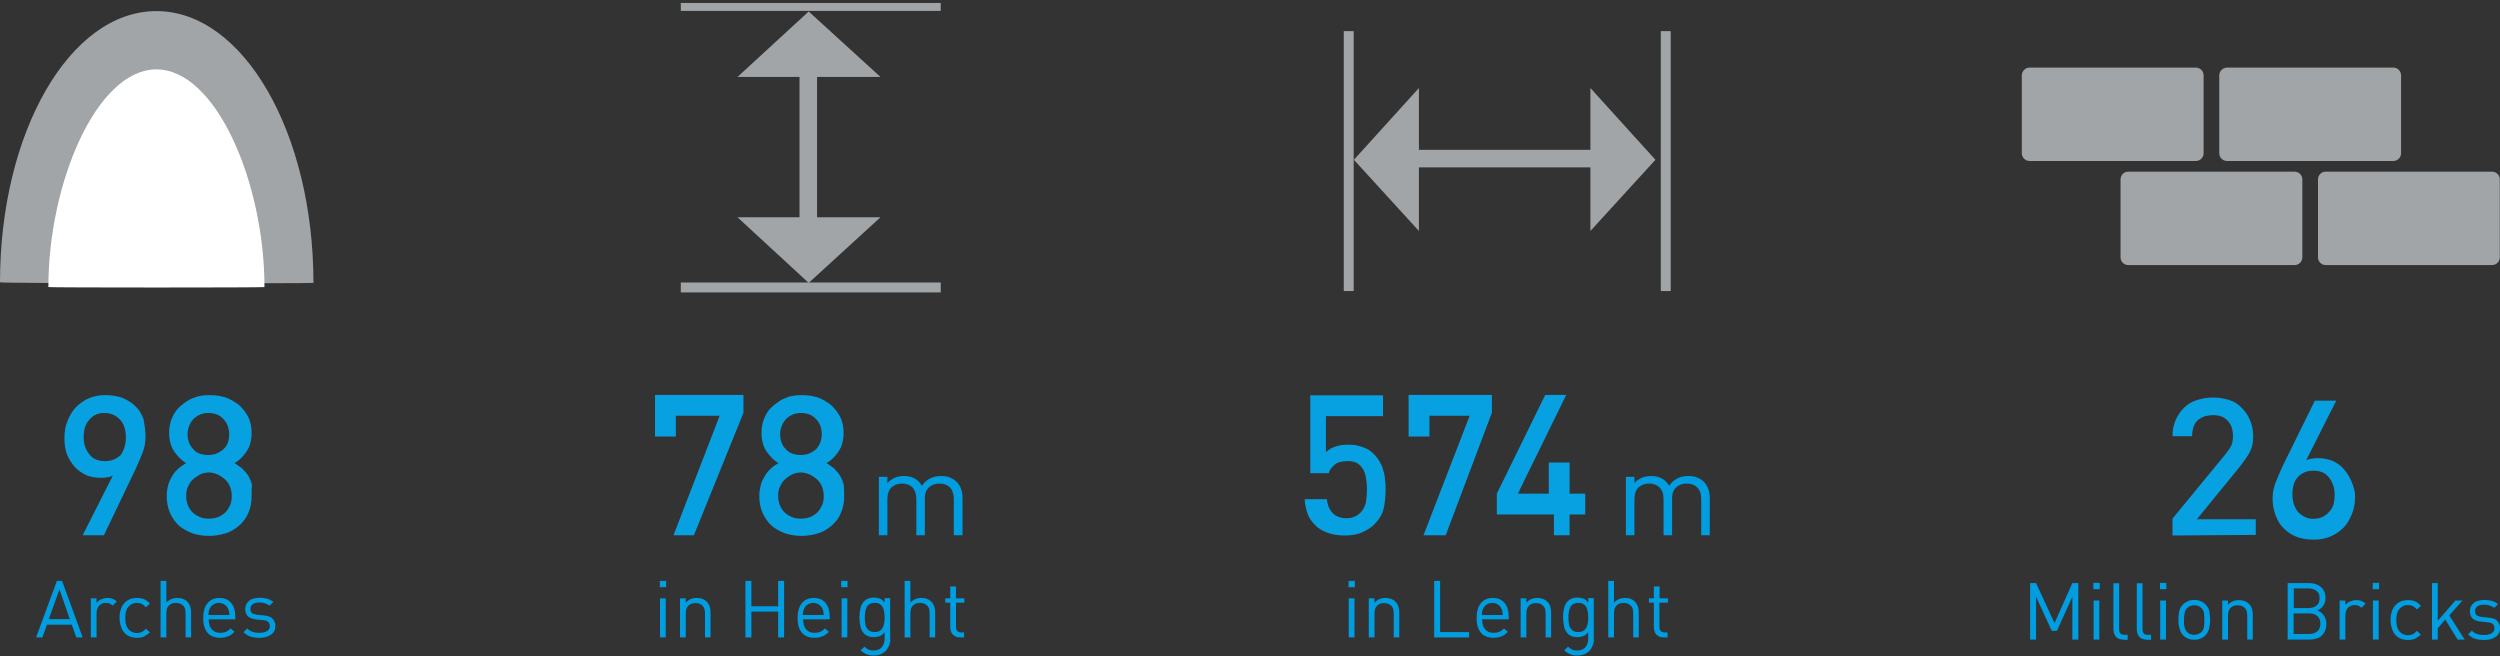 <?xml version="1.0" encoding="UTF-8"?>
<svg xmlns="http://www.w3.org/2000/svg" xmlns:xlink="http://www.w3.org/1999/xlink" version="1.1" id="Ebene_1" x="0px" y="0px" viewBox="0 0 1261 330.9" style="enable-background:new 0 0 1261 330.9;" xml:space="preserve">
<rect x="0" y="0" width="1261" height="330.9" fill="#333333" stroke="none"/>
<style type="text/css">
	.st0{fill:#07A1E2;}
	.st1{fill:none;stroke:#A1A5A7;stroke-width:8.84;}
	.st2{fill:#A1A5A7;}
	.st3{fill:none;stroke:#A1A5A7;stroke-width:5;}
	.st4{fill:none;stroke:#A1A5A7;stroke-width:4;}
	.st5{fill:#FFFFFF;}
	.st6{fill:#009DE0;}
</style>
<g>
	<path class="st0" d="M350,270h-10.3l23.3-60.3h-22.1v10.5h-10.5v-21h44.6v9L350,270z"></path>
</g>
<g>
	<path class="st0" d="M425.8,250.2c0,3.1-0.5,6-1.6,8.4c-1,2.6-2.6,4.7-4.7,6.5s-4.2,3.1-6.8,3.9s-5.5,1.3-8.4,1.3   c-3.1,0-5.8-0.5-8.4-1.3c-2.6-1-5-2.4-6.8-3.9c-1.8-1.8-3.4-3.9-4.5-6.5s-1.6-5.2-1.6-8.4c0-2.1,0.3-3.9,0.8-5.8s1.3-3.1,2.1-4.5   s1.8-2.6,3.1-3.7c1-1.1,2.4-1.8,3.7-2.6c-2.4-1.3-4.2-3.4-6-5.8c-1.6-2.4-2.6-5.5-2.6-9.4c0-2.9,0.5-5.5,1.6-7.9   c1-2.4,2.6-4.5,4.5-6s3.9-3.1,6.5-3.9c2.4-1.1,5.2-1.3,8.1-1.3s5.5,0.5,8.1,1.3c2.6,1.1,4.7,2.4,6.5,3.9c1.8,1.8,3.4,3.7,4.5,6   s1.6,5,1.6,7.9c0,3.7-0.8,6.8-2.6,9.4c-1.6,2.4-3.7,4.5-6,5.8c1.3,0.8,2.4,1.6,3.7,2.6c1,1.1,2.1,2.1,3.1,3.7   c0.8,1.3,1.6,3.6,1.8,4.3S425.8,248.1,425.8,250.2L425.8,250.2z M415.5,250.2c0-1.6-0.3-3.1-0.8-4.5s-1.3-2.6-2.4-3.7   s-2.4-1.8-3.7-2.6c-1.3-0.5-2.9-1.1-4.5-1.1s-3.1,0.3-4.7,1.1s-2.6,1.6-3.7,2.6s-1.8,2.4-2.4,3.7s-0.8,2.9-0.8,4.5s0.3,3.1,0.8,4.5   s1.3,2.6,2.4,3.7s2.4,1.8,3.7,2.4s2.9,0.8,4.7,0.8c1.6,0,3.1-0.3,4.5-0.8c1.3-0.5,2.6-1.3,3.7-2.4s1.8-2.4,2.4-3.7   S415.5,251.8,415.5,250.2z M414.5,219c0-3.1-1-5.8-2.9-7.6c-1.8-2.1-4.5-3.1-7.6-3.1s-5.5,1.1-7.6,3.1c-1.8,2.1-2.9,4.7-2.9,7.6   c0,3.1,1,5.8,2.9,7.6c1.8,2.1,4.5,2.9,7.6,2.9s5.5-1.1,7.6-2.9C413.4,224.7,414.5,222.1,414.5,219z"></path>
</g>
<g>
	<line class="st1" x1="407.7" y1="36.2" x2="407.7" y2="117.5"></line>
</g>
<polygon class="st2" points="407.9,142.7 444.1,109.6 372,109.6 "></polygon>
<polygon class="st2" points="407.9,5.8 372,38.8 444.1,38.8 "></polygon>
<line class="st3" x1="474.5" y1="145" x2="343.4" y2="145"></line>
<g>
	<line class="st4" x1="474.5" y1="3.5" x2="343.4" y2="3.5"></line>
</g>
<g>
	<path class="st0" d="M698.9,246.6c0,3.6-0.3,6.9-1,10c-0.8,3.1-2.4,5.6-5,8.2c-1.6,1.5-3.7,2.8-6,3.8s-5.2,1.5-8.7,1.5   s-6.3-0.5-8.9-1.5s-4.7-2.3-6-3.8c-1.8-1.8-3.2-3.8-3.9-6.1s-1.3-4.6-1.3-6.9h11.2c0.2,3,1.3,5.3,3,7.1c1.5,1.5,3.8,2.5,6.8,2.5   s5.3-1,7.1-2.8c1.5-1.5,2.3-3.3,2.8-5.3c0.2-2,0.5-4.3,0.5-6.6c0-2-0.2-3.8-0.5-5.6s-0.8-3.3-1.5-4.5c-0.8-1.3-1.8-2.3-3-3   c-1.3-0.8-2.8-1-4.8-1c-2.8,0-5,0.5-6.5,1.8s-2.5,2.5-3,4.3h-9.3v-39.3h36.7v10.5h-28.8v18.2c1.3-1.3,2.9-2.3,4.7-2.8   c2.1-0.8,4.2-1,6.8-1c2.9,0,5.2,0.5,7.3,1.3c2.1,0.8,3.9,1.8,5.2,3.3c1.3,1.3,2.4,2.6,3.2,4.1c0.8,1.5,1.6,3.1,1.8,4.6   c0.5,1.5,0.8,3.1,0.8,4.9C698.9,243.5,698.9,245,698.9,246.6L698.9,246.6z"></path>
</g>
<g>
	<path class="st0" d="M729.2,270H718l23.3-60.3h-20.3v10.5h-10.5v-21h42v9L729.2,270L729.2,270z"></path>
</g>
<g>
	<path class="st0" d="M791.7,259.6V270h-7.9v-10.5H755v-10.5l24.4-49.8h10.6l-24.4,49.8h15.6v-15.7h10.5v15.7h7.9v10.5H791.7   L791.7,259.6z"></path>
</g>
<line class="st1" x1="807.5" y1="80" x2="707.8" y2="80"></line>
<polygon class="st2" points="682.9,80.6 715.7,116.5 715.7,44.4 "></polygon>
<polygon class="st2" points="835,80.6 802.2,44.4 802.2,116.5 "></polygon>
<line class="st3" x1="680.3" y1="146.8" x2="680.3" y2="15.7"></line>
<line class="st3" x1="840.2" y1="146.8" x2="840.2" y2="15.7"></line>
<g>
	<path class="st0" d="M1095.8,270.1v-8.5l26.8-32.6c1.3-1.6,2.3-3.1,2.9-4.4s0.8-2.9,0.8-4.7c0-3.1-0.8-5.7-2.6-7.6   c-1.8-2.1-4.2-2.9-7.6-2.9c-1.3,0-2.6,0.3-3.9,0.5c-1.3,0.5-2.3,1-3.4,1.8c-1,0.8-1.8,2.1-2.3,3.4s-0.8,3.1-0.8,4.9h-9.9   c0-2.9,0.5-5.7,1.6-8.1s2.3-4.4,4.2-6.2c1.8-1.8,3.9-3.1,6.5-3.9c2.6-0.8,5.2-1.3,8.1-1.3c3.1,0,5.7,0.5,8.3,1.3s4.7,2.3,6.2,3.9   c1.8,1.8,3.1,3.6,4.2,6.2c1,2.3,1.6,5.2,1.6,8.1c0,3.1-0.5,5.7-1.6,7.8s-2.9,4.7-4.9,7.3l-21.9,26.8h29.7v7.9L1095.8,270.1   L1095.8,270.1L1095.8,270.1z"></path>
</g>
<g>
	<path class="st0" d="M1187.9,250.6c0,3.1-0.5,6-1.6,8.7s-2.4,5-4.2,6.8s-3.9,3.4-6.6,4.5s-5.2,1.6-8.4,1.6s-5.8-0.5-8.4-1.3   c-2.6-1-4.7-2.4-6.6-4.2s-3.2-3.9-4.2-6.5s-1.6-5.5-1.6-8.6c0-2.9,0.5-5.8,1.6-8.4c1.1-2.9,2.4-5.8,3.7-8.6l16-32.5h10.8   l-15.2,30.1c1.1-0.5,1.8-0.8,2.9-0.8c1.1-0.3,2.1-0.3,3.2-0.3c2.6,0,5,0.5,7.1,1.3c2.4,1.1,4.2,2.4,5.8,4.2s2.9,3.9,3.9,6.3   S1187.9,247.5,1187.9,250.6L1187.9,250.6z M1177.6,249.4c0-3.4-1.1-6.3-2.9-8.6c-1.8-2.4-4.5-3.4-7.9-3.4c-3.2,0-5.8,1.1-7.6,3.1   c-2.1,2.1-2.9,5-2.9,8.9c0,3.7,1.1,6.8,2.9,8.9c2.1,2.1,4.5,3.4,7.6,3.4s5.8-1,7.9-3.4C1176.9,256.2,1177.6,253.3,1177.6,249.4z"></path>
</g>
<g>
	<path class="st2" d="M1019.8,38v39.3c0,2.2,1.8,3.9,3.9,3.9h83.9c2.2,0,3.9-1.8,3.9-3.9V38c0-2.2-1.8-3.9-3.9-3.9h-83.9   C1021.6,34.1,1019.8,35.9,1019.8,38z"></path>
	<path class="st2" d="M1119.4,38v39.3c0,2.2,1.8,3.9,3.9,3.9h83.9c2.2,0,3.9-1.8,3.9-3.9V38c0-2.2-1.8-3.9-3.9-3.9h-83.9   C1121.2,34.1,1119.4,35.9,1119.4,38z"></path>
	<path class="st2" d="M1069.6,90.5v39.3c0,2.2,1.8,3.9,3.9,3.9h83.9c2.2,0,3.9-1.8,3.9-3.9V90.5c0-2.2-1.8-3.9-3.9-3.9h-83.9   C1071.4,86.5,1069.6,88.3,1069.6,90.5z"></path>
	<path class="st2" d="M1169.2,90.5v39.3c0,2.2,1.8,3.9,3.9,3.9h83.9c2.2,0,3.9-1.8,3.9-3.9V90.5c0-2.2-1.8-3.9-3.9-3.9h-83.9   C1171,86.5,1169.2,88.3,1169.2,90.5z"></path>
</g>
<g>
	<path class="st0" d="M73.4,220.2c0,2.9-0.5,5.8-1.6,8.4c-1.1,2.9-2.4,5.8-3.7,8.6L52.4,270H41.7l15.2-30.1c-1,0.5-1.8,0.8-2.9,0.8   c-1,0.3-2.1,0.3-3.4,0.3c-2.6,0-5-0.5-7.1-1.3c-2.1-1.1-4.2-2.4-5.8-4.2s-2.9-3.9-3.9-6.3c-1-2.6-1.3-5.2-1.3-8.4s0.5-6,1.6-8.6   s2.4-5,4.2-6.8s3.9-3.4,6.5-4.5s5.2-1.6,8.4-1.6s5.8,0.5,8.4,1.3c2.6,1.1,4.7,2.4,6.6,4.2s3.2,3.9,4.2,6.6   C72.9,214.2,73.4,217.1,73.4,220.2L73.4,220.2z M63.5,220.6c0-3.7-1-6.8-2.9-8.9c-2.1-2.1-4.5-3.4-7.9-3.4s-5.8,1.1-7.6,3.4   c-2.1,2.1-2.9,5.2-2.9,8.9c0,3.4,1,6.3,2.9,8.6c1.8,2.4,4.5,3.4,7.9,3.4c3.2,0,5.8-1.1,7.9-3.1C62.4,227.4,63.5,224.2,63.5,220.6z"></path>
	<path class="st0" d="M126.9,250.2c0,3.1-0.5,6-1.6,8.4c-1.1,2.6-2.6,4.7-4.7,6.5s-4.2,3.1-6.8,3.9s-5.5,1.3-8.4,1.3   c-3.2,0-5.8-0.5-8.4-1.3c-2.6-1-5-2.4-6.8-3.9c-1.8-1.8-3.4-3.9-4.5-6.5s-1.6-5.2-1.6-8.4c0-2.1,0.3-3.9,0.8-5.8s1.3-3.1,2.1-4.5   s1.8-2.6,3.2-3.7c1.1-1.1,2.4-1.8,3.7-2.6c-2.4-1.3-4.2-3.4-6-5.8c-1.6-2.4-2.6-5.5-2.6-9.4c0-2.9,0.5-5.5,1.6-7.9   c1.1-2.4,2.6-4.5,4.5-6s3.9-3.1,6.6-3.9c2.4-1.1,5.2-1.3,8.1-1.3s5.5,0.5,8.1,1.3c2.6,1.1,4.7,2.4,6.6,3.9c1.8,1.8,3.4,3.7,4.5,6   s1.6,5,1.6,7.9c0,3.7-0.8,6.8-2.6,9.4c-1.6,2.4-3.7,4.5-6,5.8c1.3,0.8,2.4,1.6,3.7,2.6c1.1,1.1,2.1,2.1,3.2,3.7   c0.8,1.3,1.8,4,1.9,4.8C126.9,245.5,126.9,248.1,126.9,250.2L126.9,250.2z M116.9,250.2c0-1.6-0.3-3.1-0.8-4.5s-1.3-2.6-2.4-3.7   s-2.4-1.8-3.7-2.6c-1.3-0.5-2.9-1.1-4.5-1.1s-3.2,0.3-4.7,1.1s-2.6,1.6-3.7,2.6s-1.8,2.4-2.4,3.7s-0.8,2.9-0.8,4.5s0.3,3.1,0.8,4.5   s1.3,2.6,2.4,3.7s2.4,1.8,3.7,2.4s2.9,0.8,4.7,0.8c1.6,0,3.2-0.3,4.5-0.8c1.3-0.5,2.6-1.3,3.7-2.4s1.8-2.4,2.4-3.7   S116.9,251.8,116.9,250.2z M115.6,219c0-3.1-1.1-5.8-2.9-7.6c-1.8-2.1-4.5-3.1-7.6-3.1s-5.5,1.1-7.6,3.1c-1.8,2.1-2.9,4.7-2.9,7.6   c0,3.1,1.1,5.8,2.9,7.6c1.8,2.1,4.5,2.9,7.6,2.9s5.5-1.1,7.6-2.9C114.8,224.7,115.6,222.1,115.6,219z"></path>
</g>
<path class="st2" d="M158.1,142.7c0-75.8-35.4-137.1-79.2-137.1S0,66.9,0,142.4C0,143,158.1,143,158.1,142.7"></path>
<path class="st5" d="M133.4,144.8C133.4,92.4,109.1,35,78.9,35S24.4,92.4,24.4,144.8C24.6,145.1,133.4,145.1,133.4,144.8"></path>
<g>
	<path class="st6" d="M38.5,321.5l-2.3-6.4H23.7l-2.3,6.4h-3.2L28.7,293h2.6l10.4,28.5H38.5z M30,297.3l-5.4,15h10.6L30,297.3z"></path>
	<path class="st6" d="M56.8,305.5c-0.5-0.5-1-0.9-1.5-1.1c-0.5-0.2-1.1-0.3-1.9-0.3c-0.7,0-1.4,0.1-2,0.4c-0.6,0.3-1.1,0.6-1.5,1.1   c-0.4,0.5-0.7,1-0.9,1.7c-0.2,0.6-0.3,1.3-0.3,2.1v12.1h-2.9v-19.7h2.9v2.4c0.5-0.8,1.3-1.5,2.3-1.9s2.1-0.7,3.2-0.7   c0.9,0,1.8,0.1,2.5,0.4c0.8,0.3,1.5,0.7,2.2,1.4L56.8,305.5z"></path>
	<path class="st6" d="M72.6,321.1c-1,0.4-2.1,0.6-3.5,0.6c-1.3,0-2.4-0.2-3.5-0.6c-1.1-0.4-2-1-2.8-1.9c-0.8-0.8-1.4-1.9-1.8-3.2   s-0.7-2.7-0.7-4.4s0.2-3.1,0.7-4.4c0.4-1.3,1.1-2.3,1.8-3.1c0.8-0.8,1.7-1.5,2.8-1.9c1.1-0.4,2.2-0.6,3.5-0.6   c1.4,0,2.5,0.2,3.5,0.6c1,0.4,2,1.2,3,2.3l-2,1.8c-0.7-0.8-1.5-1.4-2.1-1.7c-0.7-0.3-1.5-0.5-2.4-0.5c-1,0-1.8,0.2-2.6,0.6   c-0.8,0.4-1.4,0.9-2,1.7c-0.5,0.6-0.8,1.4-1,2.2c-0.2,0.8-0.3,1.8-0.3,3.1c0,1.3,0.1,2.3,0.3,3.1c0.2,0.8,0.5,1.5,1,2.2   c0.5,0.7,1.2,1.3,2,1.7c0.8,0.4,1.6,0.6,2.6,0.6c0.9,0,1.7-0.2,2.4-0.5c0.7-0.3,1.4-0.9,2.1-1.7l2,1.9   C74.5,319.9,73.5,320.6,72.6,321.1z"></path>
	<path class="st6" d="M93.6,321.5v-12.2c0-1.8-0.4-3.1-1.3-3.9s-2-1.3-3.5-1.3s-2.7,0.4-3.6,1.3c-0.9,0.9-1.3,2.2-1.3,3.9v12.2H81   V293h2.9v11c1.4-1.6,3.3-2.4,5.5-2.4c2.3,0,4,0.7,5.2,2c1.2,1.3,1.8,3.1,1.8,5.3v12.6H93.6z"></path>
	<path class="st6" d="M105.3,312.4c0,2.2,0.5,3.9,1.5,5c1,1.2,2.4,1.8,4.3,1.8c1.1,0,2.1-0.2,2.9-0.5c0.8-0.4,1.5-0.9,2.3-1.7l2,1.7   c-0.5,0.5-1,0.9-1.5,1.3c-0.5,0.4-1,0.7-1.6,0.9c-0.6,0.2-1.2,0.4-1.9,0.6c-0.7,0.1-1.4,0.2-2.2,0.2c-1.3,0-2.5-0.2-3.6-0.6   c-1.1-0.4-2-1-2.7-1.8c-0.7-0.8-1.3-1.9-1.7-3.1s-0.6-2.8-0.6-4.5c0-3.2,0.7-5.7,2.2-7.5c1.4-1.7,3.4-2.6,5.9-2.6   c2.6,0,4.6,0.8,6,2.5s2.1,4,2.1,7v1.3H105.3z M115.7,310.2c0-0.4-0.1-0.7-0.1-1c0-0.3-0.1-0.6-0.1-0.8c0-0.2-0.1-0.5-0.2-0.7   c-0.1-0.2-0.2-0.5-0.3-0.7c-0.4-0.9-1-1.6-1.8-2.1c-0.8-0.5-1.7-0.8-2.8-0.8s-2,0.3-2.8,0.8c-0.8,0.5-1.4,1.2-1.8,2.1   c-0.1,0.3-0.2,0.5-0.3,0.7c-0.1,0.2-0.1,0.5-0.2,0.7c0,0.2-0.1,0.5-0.1,0.8c0,0.3,0,0.6-0.1,1H115.7z"></path>
	<path class="st6" d="M138.9,315.7c0,1.9-0.7,3.4-2.2,4.4c-1.5,1.1-3.4,1.6-5.8,1.6c-1.7,0-3.2-0.2-4.5-0.6   c-1.3-0.4-2.5-1.2-3.6-2.2l1.9-1.9c0.8,0.8,1.7,1.4,2.7,1.7c1,0.4,2.2,0.5,3.4,0.5c1.7,0,2.9-0.3,3.9-0.9s1.4-1.4,1.4-2.6   c0-0.9-0.3-1.6-0.8-2c-0.5-0.5-1.3-0.8-2.5-0.9l-3.2-0.3c-1.9-0.2-3.4-0.7-4.4-1.5c-1-0.9-1.5-2.1-1.5-3.8c0-0.9,0.2-1.7,0.5-2.4   c0.4-0.7,0.9-1.3,1.5-1.8c0.6-0.5,1.4-0.9,2.3-1.1s1.9-0.4,2.9-0.4c1.4,0,2.8,0.2,3.9,0.5s2.2,0.9,3.1,1.6l-1.9,1.9   c-0.7-0.5-1.5-0.9-2.4-1.2c-0.9-0.3-1.8-0.4-2.9-0.4c-1.4,0-2.5,0.3-3.3,0.9c-0.7,0.6-1.1,1.4-1.1,2.4c0,0.9,0.3,1.5,0.8,2   c0.6,0.5,1.5,0.7,2.7,0.9l3.1,0.3c0.9,0.1,1.6,0.2,2.4,0.4c0.7,0.2,1.3,0.5,1.8,0.9c0.5,0.4,0.9,0.9,1.2,1.6   C138.8,314,138.9,314.8,138.9,315.7z"></path>
</g>
<g>
	<path class="st6" d="M332.8,296.2V293h3.2v3.2H332.8z M332.9,321.5v-19.7h2.9v19.7H332.9z"></path>
	<path class="st6" d="M355.6,321.5v-12.1c0-1.8-0.4-3.1-1.3-3.9c-0.9-0.9-2-1.3-3.5-1.3c-1.5,0-2.7,0.4-3.6,1.3   c-0.9,0.9-1.3,2.2-1.3,3.9v12.1H343v-19.7h2.9v2.2c0.7-0.8,1.5-1.4,2.4-1.8c0.9-0.4,2-0.6,3.1-0.6c2.1,0,3.8,0.6,5,1.8   c1.4,1.3,2,3.2,2,5.5v12.6H355.6z"></path>
	<path class="st6" d="M392.5,321.5v-13H379v13h-3V293h3v12.8h13.5V293h3v28.5H392.5z"></path>
	<path class="st6" d="M405.1,312.4c0,2.2,0.5,3.9,1.5,5c1,1.2,2.4,1.8,4.3,1.8c1.1,0,2.1-0.2,2.9-0.5c0.8-0.4,1.5-0.9,2.3-1.7l2,1.7   c-0.5,0.5-1,0.9-1.5,1.3c-0.5,0.4-1,0.7-1.6,0.9c-0.6,0.2-1.2,0.4-1.9,0.6c-0.7,0.1-1.4,0.2-2.2,0.2c-1.3,0-2.5-0.2-3.6-0.6   c-1.1-0.4-2-1-2.7-1.8c-0.7-0.8-1.3-1.9-1.7-3.1s-0.6-2.8-0.6-4.5c0-3.2,0.7-5.7,2.2-7.5c1.4-1.7,3.4-2.6,5.9-2.6   c2.6,0,4.6,0.8,6,2.5s2.1,4,2.1,7v1.3H405.1z M415.5,310.2c0-0.4-0.1-0.7-0.1-1c0-0.3-0.1-0.6-0.1-0.8c0-0.2-0.1-0.5-0.2-0.7   c-0.1-0.2-0.2-0.5-0.3-0.7c-0.4-0.9-1-1.6-1.8-2.1c-0.8-0.5-1.7-0.8-2.8-0.8s-2,0.3-2.8,0.8c-0.8,0.5-1.4,1.2-1.8,2.1   c-0.1,0.3-0.2,0.5-0.3,0.7c-0.1,0.2-0.1,0.5-0.2,0.7c0,0.2-0.1,0.5-0.1,0.8c0,0.3,0,0.6-0.1,1H415.5z"></path>
	<path class="st6" d="M424.3,296.2V293h3.2v3.2H424.3z M424.5,321.5v-19.7h2.9v19.7H424.5z"></path>
	<path class="st6" d="M449.1,322.1c0,1.2-0.2,2.4-0.6,3.4c-0.4,1-0.9,1.9-1.6,2.7c-0.7,0.7-1.6,1.3-2.6,1.8c-1,0.4-2.2,0.6-3.5,0.6   c-0.7,0-1.4,0-2-0.1c-0.6-0.1-1.1-0.2-1.7-0.5c-0.5-0.2-1-0.5-1.5-0.8c-0.5-0.3-1-0.7-1.5-1.2l1.9-1.8c0.3,0.3,0.7,0.6,1,0.8   c0.3,0.2,0.7,0.4,1,0.6c0.4,0.2,0.8,0.3,1.2,0.4c0.4,0.1,0.9,0.1,1.5,0.1c1,0,1.8-0.2,2.5-0.5c0.7-0.3,1.2-0.8,1.7-1.3   c0.4-0.5,0.8-1.2,1-1.9c0.2-0.7,0.3-1.5,0.3-2.4v-3.1c-0.8,1-1.7,1.7-2.6,2c-0.9,0.3-1.9,0.5-3,0.5c-1,0-1.9-0.2-2.7-0.5   c-0.8-0.3-1.5-0.7-2-1.3c-1-1-1.6-2.2-1.9-3.6c-0.3-1.4-0.5-3-0.5-4.6s0.2-3.1,0.5-4.6c0.3-1.4,1-2.7,1.9-3.6c0.5-0.5,1.2-1,2-1.3   c0.8-0.3,1.7-0.5,2.8-0.5c1.1,0,2.1,0.2,3,0.5c0.9,0.3,1.7,1,2.5,2.1v-2.3h2.8V322.1z M446.2,311.5c0-0.9-0.1-1.8-0.2-2.7   c-0.1-0.9-0.3-1.7-0.7-2.4c-0.3-0.7-0.8-1.2-1.5-1.7s-1.5-0.6-2.6-0.6c-1.1,0-1.9,0.2-2.6,0.6s-1.2,1-1.5,1.7   c-0.3,0.7-0.6,1.5-0.7,2.4c-0.1,0.9-0.2,1.8-0.2,2.7c0,0.9,0.1,1.8,0.2,2.7c0.1,0.9,0.3,1.7,0.7,2.3c0.3,0.7,0.8,1.2,1.5,1.7   c0.7,0.4,1.5,0.6,2.6,0.6c1.1,0,1.9-0.2,2.6-0.6c0.6-0.4,1.1-1,1.5-1.7c0.3-0.7,0.6-1.5,0.7-2.3   C446.2,313.3,446.2,312.4,446.2,311.5z"></path>
	<path class="st6" d="M468.9,321.5v-12.2c0-1.8-0.4-3.1-1.3-3.9s-2-1.3-3.5-1.3s-2.7,0.4-3.6,1.3c-0.9,0.9-1.3,2.2-1.3,3.9v12.2   h-2.9V293h2.9v11c1.4-1.6,3.3-2.4,5.5-2.4c2.3,0,4,0.7,5.2,2c1.2,1.3,1.8,3.1,1.8,5.3v12.6H468.9z"></path>
	<path class="st6" d="M484.3,321.5c-0.9,0-1.6-0.1-2.2-0.4c-0.6-0.3-1.1-0.7-1.6-1.1c-0.4-0.5-0.7-1-0.9-1.7c-0.2-0.6-0.3-1.3-0.3-2   V304h-2.5v-2.2h2.5v-6h2.9v6h4.2v2.2h-4.2v12.1c0,0.9,0.2,1.6,0.6,2.1c0.4,0.5,1.1,0.8,2,0.8h1.5v2.5H484.3z"></path>
</g>
<g>
	<path class="st6" d="M680.2,296.2V293h3.2v3.2H680.2z M680.3,321.5v-19.7h2.9v19.7H680.3z"></path>
	<path class="st6" d="M703,321.5v-12.1c0-1.8-0.4-3.1-1.3-3.9s-2-1.3-3.5-1.3s-2.7,0.4-3.6,1.3s-1.3,2.2-1.3,3.9v12.1h-2.9v-19.7   h2.9v2.2c0.7-0.8,1.5-1.4,2.4-1.8c0.9-0.4,2-0.6,3.1-0.6c2.1,0,3.8,0.6,5,1.8c1.4,1.3,2,3.2,2,5.5v12.6H703z"></path>
	<path class="st6" d="M723.4,321.5V293h3v25.8H741v2.7H723.4z"></path>
	<path class="st6" d="M747.6,312.4c0,2.2,0.5,3.9,1.5,5c1,1.2,2.4,1.8,4.3,1.8c1.1,0,2.1-0.2,2.9-0.5c0.8-0.4,1.5-0.9,2.3-1.7l2,1.7   c-0.5,0.5-1,0.9-1.5,1.3c-0.5,0.4-1,0.7-1.6,0.9c-0.6,0.2-1.2,0.4-1.9,0.6c-0.7,0.1-1.4,0.2-2.2,0.2c-1.3,0-2.5-0.2-3.6-0.6   c-1.1-0.4-2-1-2.7-1.8c-0.7-0.8-1.3-1.9-1.7-3.1c-0.4-1.3-0.6-2.8-0.6-4.5c0-3.2,0.7-5.7,2.2-7.5c1.4-1.7,3.4-2.6,5.9-2.6   c2.6,0,4.6,0.8,6,2.5c1.4,1.7,2.1,4,2.1,7v1.3H747.6z M758,310.2c0-0.4-0.1-0.7-0.1-1c0-0.3-0.1-0.6-0.1-0.8c0-0.2-0.1-0.5-0.2-0.7   c-0.1-0.2-0.2-0.5-0.3-0.7c-0.4-0.9-1-1.6-1.8-2.1c-0.8-0.5-1.7-0.8-2.8-0.8s-2,0.3-2.8,0.8c-0.8,0.5-1.4,1.2-1.8,2.1   c-0.1,0.3-0.2,0.5-0.3,0.7c-0.1,0.2-0.1,0.5-0.2,0.7c0,0.2-0.1,0.5-0.1,0.8c0,0.3,0,0.6-0.1,1H758z"></path>
	<path class="st6" d="M779.6,321.5v-12.1c0-1.8-0.4-3.1-1.3-3.9c-0.9-0.9-2-1.3-3.5-1.3c-1.5,0-2.7,0.4-3.6,1.3   c-0.9,0.9-1.3,2.2-1.3,3.9v12.1H767v-19.7h2.9v2.2c0.7-0.8,1.5-1.4,2.4-1.8c0.9-0.4,2-0.6,3.1-0.6c2.1,0,3.8,0.6,5,1.8   c1.4,1.3,2,3.2,2,5.5v12.6H779.6z"></path>
	<path class="st6" d="M804,322.1c0,1.2-0.2,2.4-0.6,3.4c-0.4,1-0.9,1.9-1.6,2.7c-0.7,0.7-1.6,1.3-2.6,1.8c-1,0.4-2.2,0.6-3.5,0.6   c-0.7,0-1.4,0-2-0.1c-0.6-0.1-1.1-0.2-1.7-0.5s-1-0.5-1.5-0.8c-0.5-0.3-1-0.7-1.5-1.2l1.9-1.8c0.3,0.3,0.7,0.6,1,0.8   c0.3,0.2,0.7,0.4,1,0.6c0.4,0.2,0.8,0.3,1.2,0.4c0.4,0.1,0.9,0.1,1.5,0.1c1,0,1.8-0.2,2.5-0.5c0.7-0.3,1.2-0.8,1.7-1.3   c0.4-0.5,0.8-1.2,1-1.9c0.2-0.7,0.3-1.5,0.3-2.4v-3.1c-0.8,1-1.7,1.7-2.6,2c-0.9,0.3-1.9,0.5-3,0.5c-1,0-1.9-0.2-2.7-0.5   c-0.8-0.3-1.5-0.7-2-1.3c-1-1-1.6-2.2-1.9-3.6c-0.3-1.4-0.5-3-0.5-4.6s0.2-3.1,0.5-4.6c0.3-1.4,1-2.7,1.9-3.6c0.5-0.5,1.2-1,2-1.3   c0.8-0.3,1.7-0.5,2.8-0.5c1.1,0,2.1,0.2,3,0.5c0.9,0.3,1.7,1,2.5,2.1v-2.3h2.8V322.1z M801.1,311.5c0-0.9-0.1-1.8-0.2-2.7   c-0.1-0.9-0.3-1.7-0.7-2.4c-0.3-0.7-0.8-1.2-1.5-1.7c-0.6-0.4-1.5-0.6-2.6-0.6s-1.9,0.2-2.6,0.6s-1.2,1-1.5,1.7   c-0.3,0.7-0.6,1.5-0.7,2.4c-0.1,0.9-0.2,1.8-0.2,2.7c0,0.9,0.1,1.8,0.2,2.7s0.3,1.7,0.7,2.3c0.3,0.7,0.8,1.2,1.5,1.7   c0.7,0.4,1.5,0.6,2.6,0.6s1.9-0.2,2.6-0.6c0.6-0.4,1.1-1,1.5-1.7c0.3-0.7,0.6-1.5,0.7-2.3C801,313.3,801.1,312.4,801.1,311.5z"></path>
	<path class="st6" d="M823.8,321.5v-12.2c0-1.8-0.4-3.1-1.3-3.9s-2-1.3-3.5-1.3c-1.5,0-2.7,0.4-3.6,1.3c-0.9,0.9-1.3,2.2-1.3,3.9   v12.2h-2.9V293h2.9v11c1.4-1.6,3.3-2.4,5.5-2.4c2.3,0,4,0.7,5.2,2s1.8,3.1,1.8,5.3v12.6H823.8z"></path>
	<path class="st6" d="M839.2,321.5c-0.9,0-1.6-0.1-2.2-0.4c-0.6-0.3-1.1-0.7-1.6-1.1c-0.4-0.5-0.7-1-0.9-1.7c-0.2-0.6-0.3-1.3-0.3-2   V304h-2.5v-2.2h2.5v-6h2.9v6h4.2v2.2H837v12.1c0,0.9,0.2,1.6,0.6,2.1c0.4,0.5,1.1,0.8,2,0.8h1.5v2.5H839.2z"></path>
</g>
<g>
	<path class="st6" d="M481.1,270v-18.2c0-2.6-0.7-4.6-1.9-5.9c-1.3-1.3-3.1-2-5.3-2c-2.2,0-3.9,0.6-5.3,1.9   c-1.4,1.3-2.1,3.1-2.1,5.5V270h-4.3v-18.2c0-2.6-0.7-4.6-1.9-5.9c-1.3-1.3-3.1-2-5.3-2c-2.2,0-4,0.7-5.4,2c-1.3,1.3-2,3.3-2,5.9   V270h-4.3v-29.5h4.3v3.2c1-1.2,2.3-2.1,3.7-2.7c1.4-0.6,3-0.9,4.6-0.9c2,0,3.8,0.4,5.4,1.2c1.5,0.8,2.8,2.1,3.7,3.7   c2.3-3.3,5.6-4.9,9.7-4.9c1.6,0,3,0.2,4.3,0.7c1.3,0.5,2.4,1.2,3.3,2c2.1,2,3.2,4.8,3.2,8.2V270H481.1z"></path>
</g>
<g>
	<path class="st6" d="M858.1,270v-18.2c0-2.6-0.7-4.6-2-5.9s-3.1-2-5.3-2c-2.2,0-3.9,0.6-5.3,1.9c-1.4,1.3-2.1,3.1-2.1,5.5V270h-4.3   v-18.2c0-2.6-0.7-4.6-2-5.9s-3.1-2-5.3-2c-2.2,0-4,0.7-5.4,2c-1.3,1.3-2,3.3-2,5.9V270h-4.3v-29.5h4.3v3.2c1-1.2,2.3-2.1,3.7-2.7   c1.4-0.6,3-0.9,4.7-0.9c2,0,3.8,0.4,5.4,1.2c1.5,0.8,2.8,2.1,3.7,3.7c2.3-3.3,5.6-4.9,9.7-4.9c1.6,0,3,0.2,4.3,0.7   c1.3,0.5,2.4,1.2,3.3,2c2.1,2,3.2,4.8,3.2,8.2V270H858.1z"></path>
</g>
<g>
	<path class="st6" d="M1045.3,322.6v-21.6l-7.8,17.2h-2.6l-7.9-17.2v21.6h-3v-28.5h3l9.3,20.2l9-20.2h3v28.5H1045.3z"></path>
	<path class="st6" d="M1055.9,297.3V294h3.2v3.2H1055.9z M1056,322.6v-19.7h2.9v19.7H1056z"></path>
	<path class="st6" d="M1071,322.6c-1.7,0-3-0.5-3.8-1.5c-0.8-1-1.2-2.2-1.2-3.7v-23.2h2.9v23.1c0,1,0.2,1.7,0.6,2.2   c0.4,0.5,1.1,0.7,2.1,0.7h1.6v2.5H1071z"></path>
	<path class="st6" d="M1082.8,322.6c-1.7,0-3-0.5-3.8-1.5c-0.8-1-1.2-2.2-1.2-3.7v-23.2h2.9v23.1c0,1,0.2,1.7,0.6,2.2   c0.4,0.5,1.1,0.7,2.1,0.7h1.6v2.5H1082.8z"></path>
	<path class="st6" d="M1089.5,297.3V294h3.2v3.2H1089.5z M1089.6,322.6v-19.7h2.9v19.7H1089.6z"></path>
	<path class="st6" d="M1114.8,312.7c0,1.5-0.2,3-0.5,4.3s-1,2.5-1.9,3.5c-0.7,0.7-1.5,1.2-2.4,1.6c-0.9,0.4-2,0.6-3.2,0.6   s-2.3-0.2-3.2-0.6c-0.9-0.4-1.7-0.9-2.4-1.6c-0.5-0.5-0.9-1.1-1.2-1.7c-0.3-0.6-0.5-1.2-0.7-1.9s-0.3-1.3-0.4-2.1   c-0.1-0.7-0.1-1.5-0.1-2.2c0-1.5,0.1-3,0.4-4.3c0.3-1.3,0.9-2.5,2-3.5c0.7-0.7,1.5-1.2,2.4-1.6c0.9-0.4,2-0.6,3.2-0.6   s2.3,0.2,3.2,0.6c0.9,0.4,1.7,0.9,2.4,1.6c1,1,1.7,2.2,2,3.5C1114.6,309.8,1114.8,311.2,1114.8,312.7z M1111.9,312.7   c0-1.1-0.1-2.2-0.2-3.3s-0.6-2-1.3-2.7c-1-1-2.2-1.4-3.6-1.4c-1.4,0-2.6,0.5-3.6,1.4c-0.7,0.7-1.2,1.6-1.3,2.7   c-0.2,1.1-0.3,2.2-0.3,3.3c0,0.6,0,1.1,0,1.7c0,0.6,0.1,1.1,0.2,1.6s0.3,1,0.5,1.5c0.2,0.5,0.5,0.9,0.9,1.3c1,1,2.1,1.4,3.6,1.4   c1.4,0,2.6-0.5,3.6-1.4c0.7-0.7,1.2-1.7,1.3-2.8S1111.9,313.8,1111.9,312.7z"></path>
	<path class="st6" d="M1133.5,322.6v-12.1c0-1.8-0.4-3.1-1.3-3.9s-2-1.3-3.5-1.3s-2.7,0.4-3.6,1.3s-1.3,2.2-1.3,3.9v12.1h-2.9v-19.7   h2.9v2.2c0.7-0.8,1.5-1.4,2.4-1.8c0.9-0.4,2-0.6,3.1-0.6c2.1,0,3.8,0.6,5,1.8c1.4,1.3,2,3.2,2,5.5v12.6H1133.5z"></path>
	<path class="st6" d="M1173.4,314.7c0,1.3-0.2,2.4-0.6,3.4c-0.4,1-1,1.8-1.7,2.5c-0.7,0.7-1.6,1.2-2.7,1.5c-1,0.3-2.2,0.5-3.4,0.5   h-11.1v-28.5h10.7c1.2,0,2.4,0.2,3.4,0.5c1,0.3,1.9,0.8,2.7,1.5s1.3,1.4,1.7,2.4c0.4,0.9,0.6,2,0.6,3.2c0,1.5-0.4,2.8-1.2,3.9   c-0.8,1.1-1.8,1.9-3,2.3c1.4,0.5,2.5,1.3,3.3,2.5C1173,311.6,1173.4,313,1173.4,314.7z M1170,301.7c0-0.9-0.1-1.6-0.4-2.2   c-0.3-0.6-0.7-1.1-1.2-1.5c-0.5-0.4-1.1-0.7-1.8-0.9c-0.7-0.2-1.4-0.3-2.2-0.3h-7.4v9.9h7.4c0.8,0,1.5-0.1,2.2-0.3   c0.7-0.2,1.3-0.5,1.8-0.9c0.5-0.4,0.9-0.9,1.2-1.5C1169.8,303.3,1170,302.6,1170,301.7z M1170.4,314.6c0-1.6-0.5-2.9-1.5-3.8   s-2.4-1.4-4.2-1.4h-7.8v10.4h7.8c1.8,0,3.2-0.5,4.2-1.4S1170.4,316.2,1170.4,314.6z"></path>
	<path class="st6" d="M1191.1,306.6c-0.5-0.5-1-0.9-1.5-1.1c-0.5-0.2-1.1-0.3-1.9-0.3c-0.7,0-1.4,0.1-2,0.4   c-0.6,0.3-1.1,0.6-1.5,1.1c-0.4,0.5-0.7,1-0.9,1.7c-0.2,0.6-0.3,1.3-0.3,2.1v12.1h-2.9v-19.7h2.9v2.4c0.5-0.8,1.3-1.5,2.3-1.9   s2.1-0.7,3.2-0.7c0.9,0,1.8,0.1,2.5,0.4c0.8,0.3,1.5,0.7,2.2,1.4L1191.1,306.6z"></path>
	<path class="st6" d="M1196.8,297.3V294h3.2v3.2H1196.8z M1196.9,322.6v-19.7h2.9v19.7H1196.9z"></path>
	<path class="st6" d="M1218.1,322.2c-1,0.4-2.1,0.6-3.5,0.6c-1.3,0-2.4-0.2-3.5-0.6s-2-1-2.8-1.9c-0.8-0.8-1.4-1.9-1.8-3.2   c-0.4-1.3-0.7-2.7-0.7-4.4s0.2-3.1,0.7-4.4c0.4-1.3,1.1-2.3,1.8-3.1c0.8-0.8,1.7-1.5,2.8-1.9c1.1-0.4,2.2-0.6,3.5-0.6   c1.4,0,2.5,0.2,3.5,0.6c1,0.4,2,1.2,3,2.3l-2,1.8c-0.7-0.8-1.5-1.4-2.1-1.7c-0.7-0.3-1.5-0.5-2.4-0.5c-1,0-1.8,0.2-2.6,0.6   c-0.8,0.4-1.4,0.9-2,1.7c-0.5,0.6-0.8,1.4-1,2.2c-0.2,0.8-0.3,1.8-0.3,3.1c0,1.3,0.1,2.3,0.3,3.1c0.2,0.8,0.5,1.5,1,2.2   c0.5,0.7,1.2,1.3,2,1.7c0.8,0.4,1.6,0.6,2.6,0.6c0.9,0,1.7-0.2,2.4-0.5c0.7-0.3,1.4-0.9,2.1-1.7l2,1.9   C1220.1,321,1219.1,321.7,1218.1,322.2z"></path>
	<path class="st6" d="M1239.6,322.6l-6.2-10.1l-3.8,4.4v5.7h-2.9v-28.5h2.9v19l8.9-10.2h3.6l-6.7,7.5l7.8,12.2H1239.6z"></path>
	<path class="st6" d="M1261,316.8c0,1.9-0.7,3.4-2.2,4.4c-1.5,1.1-3.4,1.6-5.8,1.6c-1.7,0-3.2-0.2-4.5-0.6c-1.3-0.4-2.5-1.2-3.6-2.2   l1.9-1.9c0.8,0.8,1.7,1.4,2.7,1.7c1,0.4,2.2,0.5,3.4,0.5c1.7,0,2.9-0.3,3.9-0.9s1.4-1.4,1.4-2.6c0-0.9-0.3-1.6-0.8-2   c-0.5-0.5-1.3-0.8-2.5-0.9l-3.2-0.3c-1.9-0.2-3.4-0.7-4.4-1.5c-1-0.9-1.5-2.1-1.5-3.8c0-0.9,0.2-1.7,0.5-2.4   c0.4-0.7,0.9-1.3,1.5-1.8c0.6-0.5,1.4-0.9,2.3-1.1s1.9-0.4,2.9-0.4c1.4,0,2.8,0.2,3.9,0.5s2.2,0.9,3.1,1.6l-1.9,1.9   c-0.7-0.5-1.5-0.9-2.4-1.2c-0.9-0.3-1.8-0.4-2.9-0.4c-1.4,0-2.5,0.3-3.3,0.9c-0.7,0.6-1.1,1.4-1.1,2.4c0,0.9,0.3,1.5,0.8,2   c0.6,0.5,1.5,0.7,2.7,0.9l3.1,0.3c0.9,0.1,1.6,0.2,2.4,0.4s1.3,0.5,1.8,0.9c0.5,0.4,0.9,0.9,1.2,1.6   C1260.9,315.1,1261,315.9,1261,316.8z"></path>
</g>
</svg>
